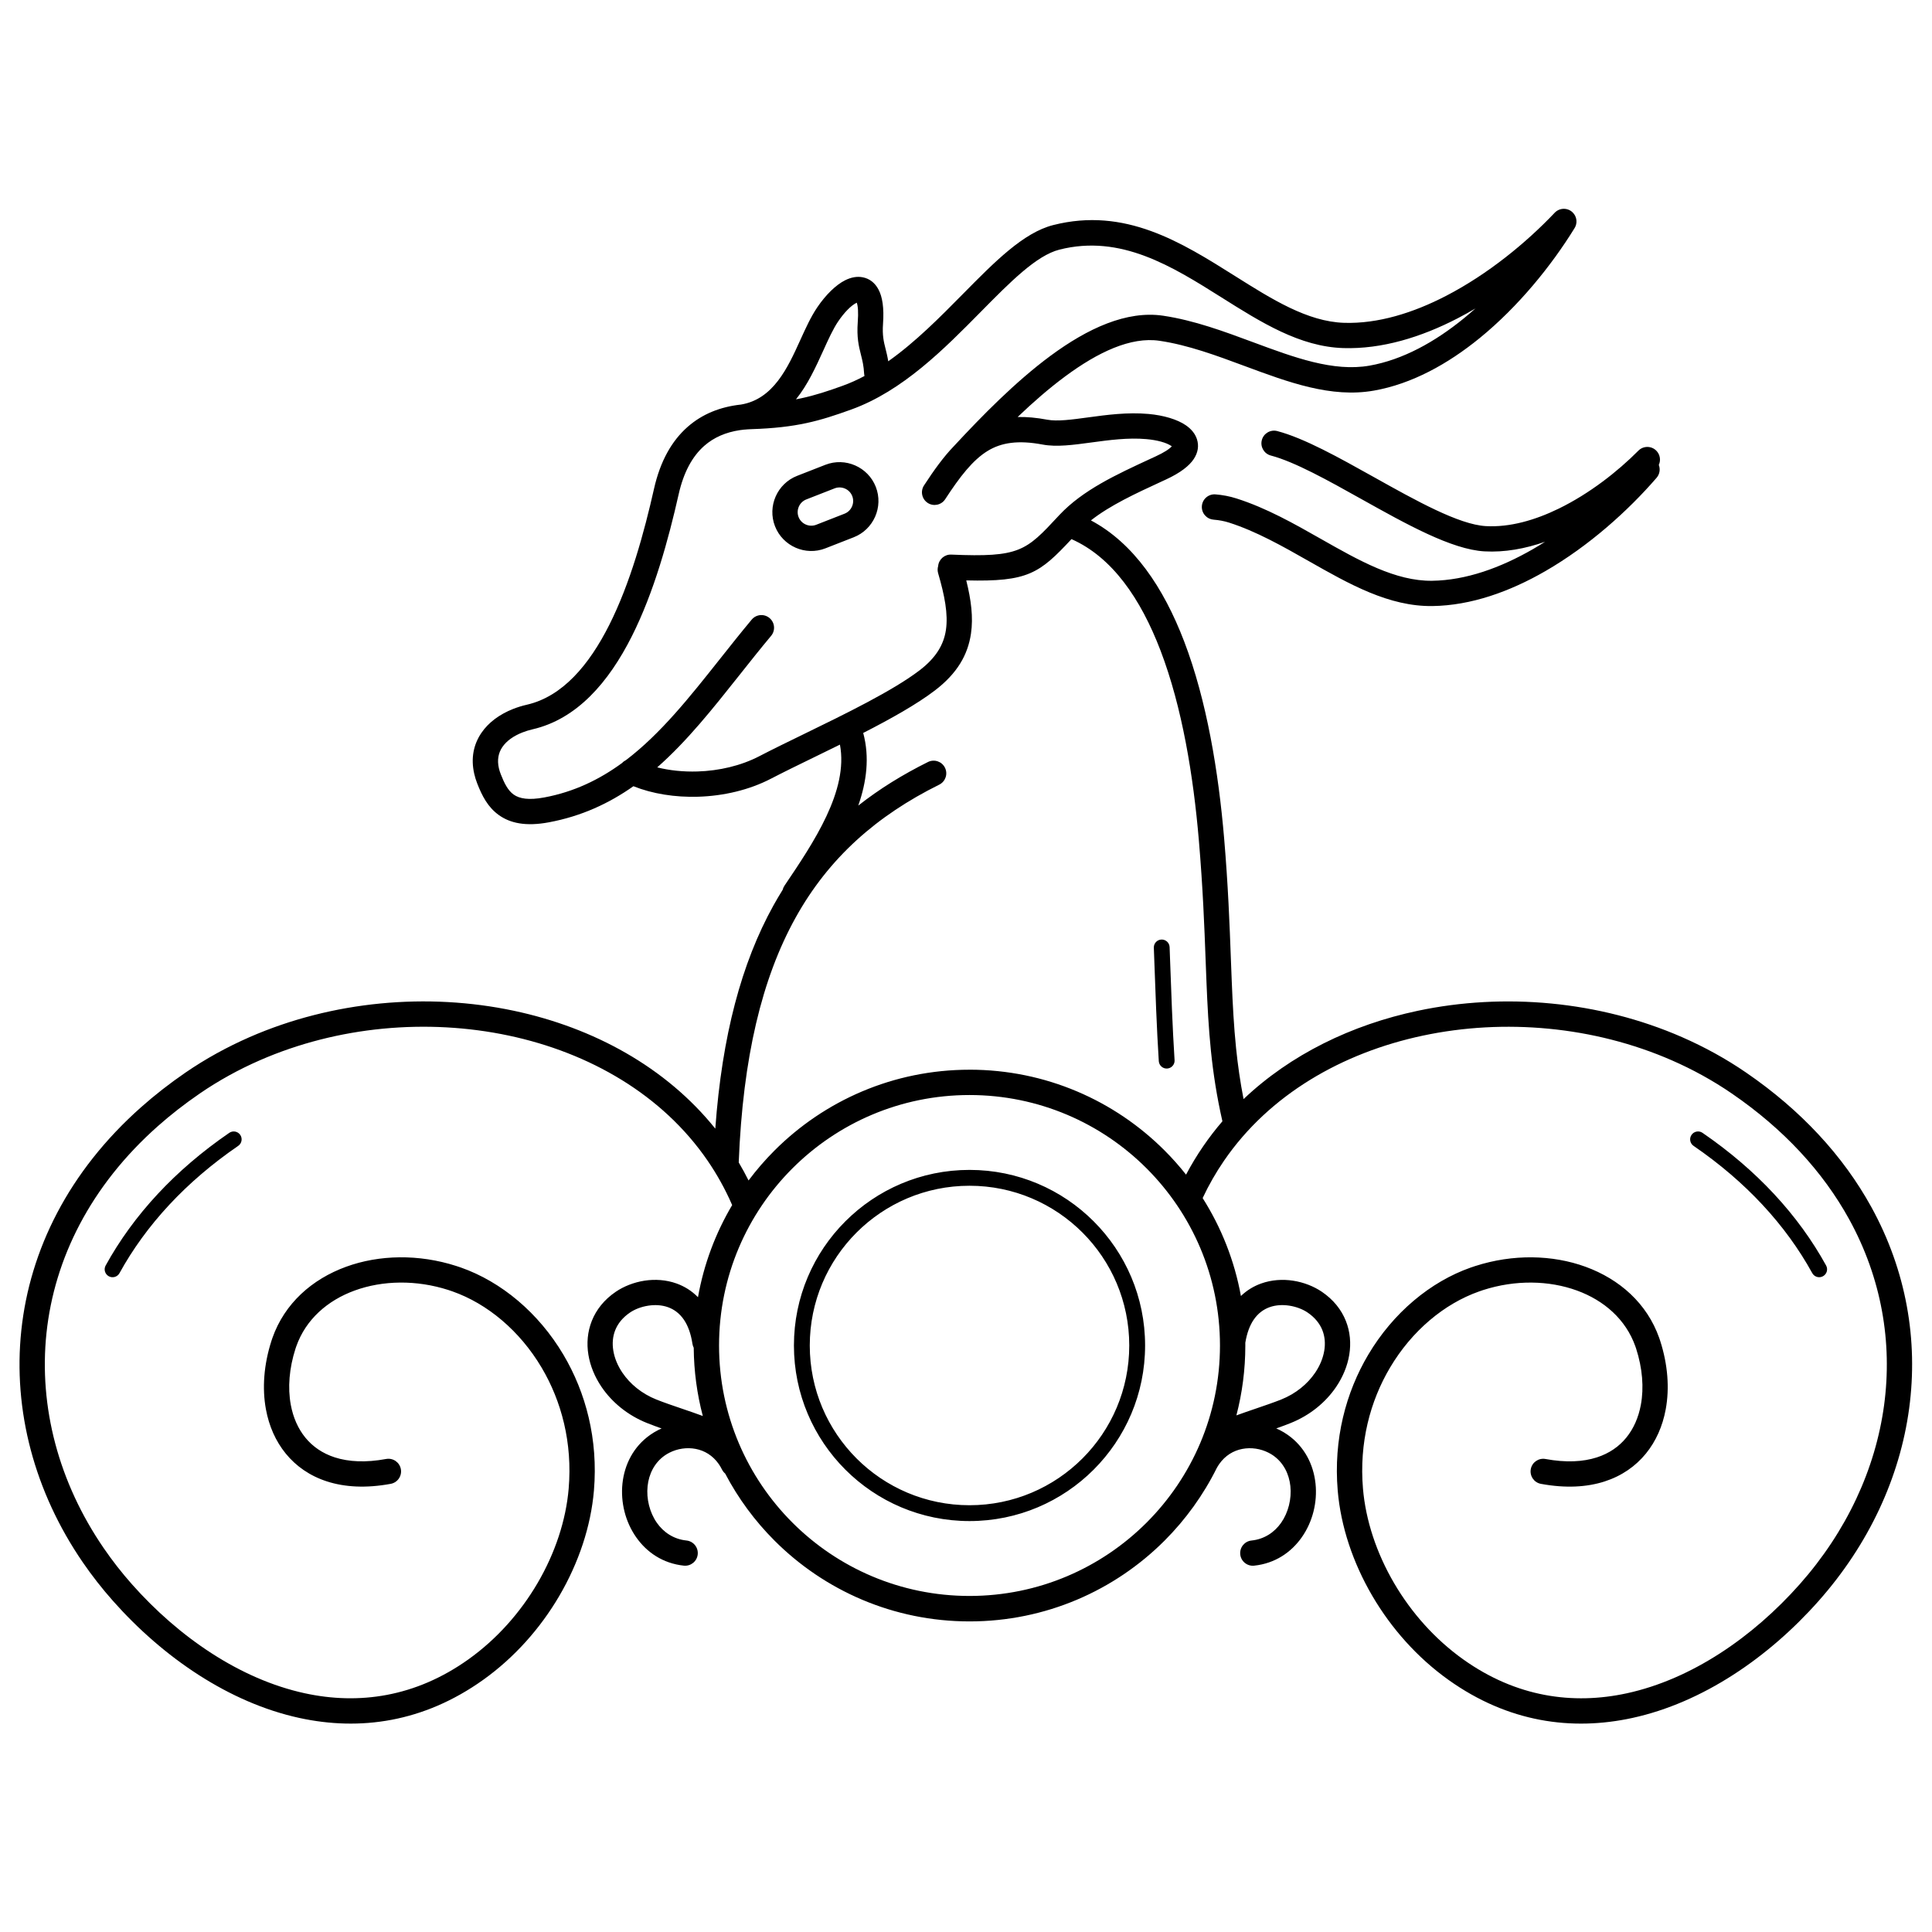 <?xml version="1.0" encoding="UTF-8"?>
<!-- Uploaded to: ICON Repo, www.iconrepo.com, Generator: ICON Repo Mixer Tools -->
<svg fill="#000000" width="800px" height="800px" version="1.1" viewBox="144 144 512 512" xmlns="http://www.w3.org/2000/svg">
 <path d="m400.94 427.48c20.184 0 38.457 8.18 51.684 21.41 2.019 2.019 3.922 4.156 5.691 6.398 1.383-2.613 2.898-5.117 4.535-7.504 1.586-2.316 3.293-4.527 5.102-6.633l-0.012-0.047c-1.488-6.555-2.414-12.598-3.031-18.609-0.613-5.957-0.922-11.902-1.184-18.312-0.066-1.684-0.141-3.652-0.219-5.672-0.336-8.98-0.715-19.07-1.793-31.785-1.449-17.055-4.414-35.312-10.18-50.371-5.246-13.703-12.785-24.703-23.578-29.484-8.496 9.102-11.508 11.344-27.887 10.941 1.289 5.168 1.887 9.789 1.25 14.105-0.832 5.648-3.656 10.543-9.543 15.047-4.805 3.676-11.734 7.547-19.016 11.277 1.738 6.434 0.898 12.922-1.309 19.25 5.582-4.398 11.75-8.215 18.488-11.559 1.66-0.82 3.668-0.137 4.488 1.523 0.82 1.66 0.137 3.668-1.523 4.488-16.457 8.164-29.223 19.297-38.102 35.316-8.871 16.008-13.941 36.977-15.031 64.801 0.918 1.551 1.785 3.141 2.606 4.777 2.102-2.809 4.402-5.465 6.879-7.941 13.227-13.227 31.5-21.41 51.684-21.41zm-34.34-86.152c-2.285 1.129-4.559 2.234-6.762 3.309-4.219 2.055-8.18 3.984-11.477 5.699-5.848 3.047-12.672 4.598-19.316 4.805-6.144 0.191-12.176-0.777-17.18-2.785-6.484 4.562-13.777 7.961-22.43 9.57-6.152 1.145-10.242 0.203-13.203-1.902-2.965-2.109-4.484-5.137-5.75-8.363-0.34-0.863-0.602-1.719-0.797-2.566-0.965-4.184-0.16-7.836 1.867-10.836 1.918-2.836 4.906-4.996 8.469-6.394 1.145-0.449 2.363-0.824 3.629-1.113 9.441-2.18 16.477-10.551 21.805-21.125 5.586-11.086 9.266-24.547 11.875-36.129 1.648-7.305 4.699-12.66 8.859-16.336 3.914-3.457 8.715-5.359 14.176-5.949 8.605-1.43 12.406-9.793 15.73-17.117 1.43-3.148 2.785-6.133 4.5-8.664 2.211-3.266 4.922-5.949 7.426-7.184 1.566-0.773 3.148-1.066 4.664-0.754 1.738 0.359 3.172 1.406 4.152 3.277 1 1.902 1.48 4.828 1.176 9.012-0.227 3.098 0.203 4.812 0.664 6.637 0.254 1.016 0.516 2.055 0.719 3.324 7.207-5.086 13.746-11.715 19.785-17.832 8.484-8.598 16.043-16.258 23.918-18.262 19.055-4.848 33.953 4.535 48.23 13.523 9.742 6.133 19.168 12.07 28.871 12.379 8.953 0.285 18.273-2.613 27.039-7.152 11.102-5.75 21.27-14.102 28.77-22.02 1.273-1.34 3.394-1.395 4.734-0.117 1.215 1.152 1.371 3 0.445 4.336-6.051 9.789-14.762 20.602-25.027 28.973-8.465 6.902-18.012 12.176-28.066 13.945-11.332 1.996-22.621-2.199-34.289-6.531-7.387-2.746-14.938-5.551-22.512-6.672-7.648-1.137-16.375 3.062-24.918 9.367-4.348 3.207-8.625 6.949-12.691 10.832 2.383-0.062 4.981 0.172 7.848 0.711 2.664 0.5 6.527-0.023 10.82-0.609 4.949-0.672 10.418-1.414 16.043-0.91 3.93 0.352 7.594 1.422 9.887 3.012 1.445 1 2.473 2.246 2.934 3.723 0.523 1.688 0.305 3.441-0.859 5.207-1.184 1.797-3.512 3.641-7.324 5.406l-1.188 0.547c-6.953 3.211-13.625 6.293-18.738 10.312 11.336 6.039 19.234 17.77 24.699 32.051 6.023 15.734 9.105 34.621 10.602 52.211 1.059 12.469 1.449 22.855 1.793 32.102 0.07 1.848 0.137 3.641 0.219 5.648 0.254 6.254 0.559 12.059 1.156 17.895 0.453 4.41 1.078 8.824 1.98 13.453 12.477-11.848 28.66-19.691 46.145-23.398 22.902-4.856 48.086-2.625 70.051 6.977 5.949 2.602 11.652 5.734 17.004 9.406 7.324 5.023 13.688 10.508 19.125 16.344 5.672 6.082 10.332 12.543 14.027 19.25 9.316 16.918 12.457 35.395 10.039 53.379-2.461 18.281-10.68 36.027-24.012 51.062-13.293 14.992-30.754 26.934-49.352 30.984-16.074 3.5-32.945 1.156-48.703-10.078-8.297-5.918-15.164-13.68-20.18-22.234-5.18-8.836-8.395-18.527-9.191-27.934-1.152-13.598 2.144-25.988 8.09-36.016 6.59-11.109 16.453-19.332 27.152-23.098 0.312-0.109 0.727-0.25 1.246-0.414 9.93-3.195 20.406-2.996 29.191 0.207 9.023 3.289 16.301 9.715 19.527 18.875 0.055 0.156 0.141 0.414 0.258 0.773 2.016 6.258 2.496 12.531 1.457 18.141-0.816 4.422-2.574 8.438-5.258 11.727-2.727 3.34-6.379 5.906-10.945 7.379-4.684 1.508-10.316 1.844-16.863 0.633-1.82-0.332-3.023-2.078-2.691-3.898 0.332-1.82 2.078-3.023 3.898-2.691 5.406 1 9.938 0.758 13.609-0.422 3.277-1.055 5.875-2.871 7.797-5.227 1.961-2.402 3.254-5.387 3.867-8.707 0.84-4.535 0.426-9.684-1.25-14.887-0.031-0.098-0.098-0.297-0.203-0.59-2.516-7.141-8.289-12.188-15.484-14.809-7.438-2.711-16.359-2.863-24.863-0.125-0.254 0.082-0.609 0.203-1.062 0.363-9.258 3.262-17.832 10.441-23.609 20.188-5.277 8.898-8.199 19.922-7.172 32.055 0.715 8.434 3.609 17.145 8.273 25.102 4.551 7.766 10.777 14.805 18.293 20.164 14.039 10.012 29.078 12.098 43.402 8.977 17.145-3.734 33.344-14.863 45.754-28.859 12.438-14.027 20.098-30.539 22.387-47.52 2.231-16.582-0.672-33.629-9.277-49.258-3.434-6.234-7.773-12.246-13.055-17.914-5.106-5.477-11.094-10.637-18-15.371-5.023-3.445-10.355-6.375-15.902-8.801-20.676-9.039-44.398-11.137-65.984-6.559-21.445 4.547-40.73 15.684-52.699 33.137-2.137 3.113-4.039 6.422-5.676 9.922 4.93 7.777 8.434 16.551 10.141 25.949 1.602-1.543 3.426-2.621 5.348-3.309 2.789-1 5.734-1.168 8.469-0.75 2.832 0.43 5.516 1.504 7.613 2.926 3.117 2.113 5.203 4.785 6.379 7.738 1.141 2.859 1.402 5.93 0.902 8.977-0.48 2.938-1.68 5.859-3.488 8.527-2.734 4.031-6.891 7.504-12.074 9.57-1.277 0.508-2.531 0.973-3.785 1.414 0.328 0.141 0.648 0.293 0.965 0.453 0.699 0.355 1.387 0.77 2.062 1.242 4.477 3.133 6.852 7.91 7.379 12.93 0.258 2.473 0.07 5-0.539 7.406-0.609 2.418-1.648 4.742-3.09 6.801-2.812 4.019-7.102 6.957-12.648 7.539-1.84 0.188-3.484-1.152-3.672-2.992s1.152-3.484 2.992-3.672c3.426-0.359 6.09-2.195 7.848-4.707 0.949-1.359 1.645-2.93 2.066-4.598 0.422-1.676 0.555-3.414 0.379-5.098-0.336-3.199-1.801-6.207-4.547-8.129-0.375-0.262-0.793-0.512-1.25-0.742-2.106-1.066-4.598-1.457-6.969-0.996-2.301 0.445-4.492 1.723-6.09 4.004-0.227 0.328-0.453 0.688-0.668 1.082-3.551 7.144-8.234 13.625-13.816 19.211-13.227 13.227-31.5 21.41-51.684 21.41s-38.457-8.18-51.684-21.41c-5.203-5.203-9.629-11.191-13.078-17.77-0.336-0.281-0.621-0.637-0.832-1.055-0.277-0.551-0.57-1.039-0.871-1.473-1.594-2.281-3.789-3.559-6.09-4.004-2.371-0.461-4.863-0.07-6.969 0.996-0.457 0.23-0.875 0.48-1.25 0.742-2.746 1.922-4.211 4.93-4.547 8.129-0.176 1.684-0.043 3.422 0.379 5.098 0.422 1.664 1.117 3.238 2.066 4.598 1.758 2.512 4.422 4.348 7.848 4.707 1.84 0.188 3.18 1.832 2.992 3.672-0.188 1.84-1.832 3.18-3.672 2.992-5.547-0.582-9.836-3.519-12.648-7.539-1.441-2.059-2.481-4.383-3.09-6.801-0.605-2.406-0.797-4.934-0.539-7.406 0.527-5.023 2.902-9.797 7.379-12.93 0.676-0.473 1.367-0.887 2.062-1.242 0.305-0.152 0.613-0.301 0.93-0.438-1.27-0.449-2.539-0.918-3.832-1.43-5.188-2.066-9.34-5.539-12.074-9.57-1.809-2.668-3.008-5.586-3.488-8.527-0.5-3.043-0.234-6.117 0.902-8.977 1.176-2.953 3.262-5.625 6.379-7.738 2.098-1.422 4.781-2.492 7.613-2.926 2.734-0.414 5.68-0.25 8.469 0.75 2.055 0.738 3.992 1.914 5.676 3.633 1.555-8.781 4.676-17.02 9.062-24.422-0.035-0.07-0.07-0.137-0.102-0.211-1.797-4.109-3.953-7.965-6.418-11.562-11.973-17.453-31.258-28.59-52.699-33.137-21.59-4.578-45.309-2.481-65.984 6.559-5.547 2.426-10.883 5.356-15.902 8.801-4.019 2.758-7.715 5.641-11.086 8.633-17.91 15.883-27.441 35.184-29.523 54.82-2.082 19.648 3.277 39.684 15.152 57 2.285 3.332 4.789 6.543 7.512 9.613 12.41 13.996 28.613 25.125 45.754 28.859 14.328 3.121 29.363 1.035 43.402-8.977 7.516-5.359 13.738-12.398 18.293-20.164 4.664-7.957 7.559-16.668 8.273-25.102 1.027-12.133-1.898-23.156-7.172-32.055-5.777-9.746-14.352-16.926-23.609-20.188-0.457-0.16-0.812-0.281-1.062-0.363-8.504-2.738-17.426-2.586-24.863 0.125-7.199 2.621-12.973 7.668-15.484 14.809-0.105 0.297-0.172 0.492-0.203 0.59-1.676 5.203-2.086 10.352-1.25 14.887 0.613 3.324 1.906 6.305 3.867 8.707 1.922 2.352 4.523 4.172 7.797 5.227 3.672 1.184 8.203 1.422 13.609 0.422 1.82-0.332 3.562 0.871 3.898 2.691 0.332 1.82-0.871 3.562-2.691 3.898-6.551 1.211-12.18 0.875-16.863-0.633-4.566-1.469-8.219-4.039-10.945-7.379-2.688-3.289-4.441-7.305-5.258-11.727-1.035-5.606-0.555-11.883 1.457-18.141 0.117-0.359 0.203-0.621 0.258-0.773 3.227-9.16 10.5-15.586 19.527-18.875 8.785-3.203 19.262-3.402 29.191-0.207 0.52 0.168 0.938 0.305 1.246 0.414 10.703 3.769 20.566 11.988 27.152 23.098 5.945 10.027 9.242 22.418 8.09 36.016-0.797 9.406-4.016 19.102-9.191 27.934-5.016 8.559-11.883 16.32-20.18 22.234-15.758 11.238-32.633 13.582-48.703 10.078-18.598-4.051-36.059-15.996-49.352-30.984-2.945-3.32-5.625-6.75-8.039-10.27-12.773-18.625-18.531-40.223-16.281-61.461 2.254-21.25 12.508-42.082 31.754-59.148 3.617-3.207 7.531-6.269 11.742-9.156 5.352-3.672 11.059-6.805 17.004-9.406 21.965-9.602 47.148-11.836 70.051-6.977 21.086 4.473 40.285 14.953 53.359 31.23 1.793-24.68 6.969-43.91 15.387-59.102 0.797-1.434 1.617-2.832 2.469-4.195 0.09-0.379 0.25-0.746 0.48-1.086l0.012-0.016c7.734-11.461 16.992-25.176 14.684-37.371zm88.676 83.621c0.074 1.156-0.805 2.148-1.961 2.223s-2.148-0.805-2.223-1.961c-0.539-8.328-0.922-19.121-1.176-26.273-0.051-1.422-0.098-2.699-0.137-3.785-0.039-1.156 0.863-2.125 2.016-2.164 1.156-0.039 2.125 0.863 2.164 2.016 0.039 1.086 0.086 2.363 0.137 3.785 0.25 7.051 0.629 17.691 1.176 26.16zm-100.04-154.84 7.504-2.934c2.641-1.031 5.461-0.891 7.879 0.168 2.422 1.062 4.445 3.039 5.477 5.684 1.031 2.641 0.891 5.461-0.168 7.879-1.062 2.422-3.039 4.445-5.684 5.477l-7.504 2.934c-2.641 1.031-5.461 0.891-7.879-0.168-2.422-1.062-4.445-3.039-5.477-5.684-1.031-2.641-0.891-5.461 0.168-7.879 1.062-2.422 3.039-4.445 5.684-5.477zm9.945 3.312-7.504 2.934c-0.922 0.359-1.613 1.066-1.98 1.91-0.371 0.848-0.422 1.84-0.062 2.762s1.066 1.613 1.91 1.98c0.852 0.371 1.84 0.422 2.762 0.062l7.504-2.934c0.922-0.359 1.613-1.066 1.98-1.91 0.371-0.848 0.422-1.84 0.062-2.762s-1.066-1.613-1.91-1.98c-0.852-0.371-1.84-0.422-2.762-0.062zm100.41 8.285c-1.848-0.145-3.227-1.762-3.082-3.609s1.762-3.227 3.609-3.082c0.918 0.07 1.852 0.199 2.805 0.379 0.906 0.172 1.828 0.406 2.758 0.703 7.957 2.531 15.277 6.688 22.441 10.758 10.012 5.684 19.699 11.188 29.414 11.055 8.961-0.121 18.133-3.441 26.684-8.371 1.09-0.629 2.168-1.285 3.234-1.961-5.277 1.844-10.711 2.836-16.051 2.539-8.691-0.484-20.754-7.227-32.562-13.828-8.918-4.984-17.688-9.887-24.055-11.57-1.789-0.473-2.859-2.305-2.387-4.094s2.305-2.859 4.094-2.387c7.168 1.895 16.305 7.004 25.602 12.199 11.141 6.227 22.523 12.59 29.676 12.988 6.336 0.352 13.016-1.559 19.348-4.652 8.094-3.953 15.547-9.785 21.07-15.344 1.305-1.312 3.426-1.316 4.734-0.012 1.027 1.023 1.254 2.547 0.676 3.789 0.438 1.121 0.254 2.441-0.586 3.414-7.543 8.727-17.918 18.062-29.465 24.723-9.453 5.453-19.719 9.129-29.934 9.266-11.527 0.156-21.988-5.785-32.797-11.922-6.883-3.91-13.914-7.902-21.152-10.207-0.617-0.195-1.273-0.359-1.973-0.492-0.656-0.125-1.355-0.215-2.094-0.273zm-110.64-31.879c0.461-0.086 0.914-0.18 1.363-0.273 3.762-0.805 7.125-1.922 11.039-3.336 1.957-0.707 3.871-1.574 5.738-2.57-0.047-0.195-0.074-0.395-0.086-0.602-0.109-2.102-0.48-3.586-0.84-5.004-0.594-2.363-1.148-4.578-0.848-8.738 0.184-2.519 0.066-4.156-0.266-5.09l-0.07 0.035c-1.48 0.73-3.262 2.582-4.856 4.93-1.34 1.977-2.598 4.742-3.922 7.664-2 4.402-4.141 9.113-7.258 12.98zm-13.68 8.016c-0.395 0.059-0.797 0.109-1.211 0.152-3.676 0.551-6.867 1.902-9.438 4.172-3.117 2.75-5.441 6.938-6.762 12.793-2.707 12-6.539 25.988-12.426 37.676-6.148 12.203-14.551 21.93-26.293 24.641-0.93 0.215-1.832 0.492-2.688 0.828-2.328 0.914-4.219 2.234-5.344 3.902-1.016 1.504-1.406 3.379-0.898 5.586 0.117 0.512 0.285 1.051 0.512 1.621 0.871 2.219 1.84 4.246 3.391 5.348 1.551 1.105 4.008 1.539 8.113 0.773 7.875-1.465 14.59-4.719 20.633-9.133 0.293-0.32 0.645-0.578 1.027-0.762 9.211-7.012 16.891-16.695 24.844-26.727 2.773-3.496 5.578-7.035 8.477-10.508 1.188-1.422 3.305-1.609 4.723-0.418 1.422 1.188 1.609 3.305 0.418 4.723-2.883 3.449-5.644 6.934-8.371 10.375-7.047 8.887-13.891 17.516-21.805 24.477 3.297 0.828 6.953 1.203 10.691 1.086 5.656-0.176 11.449-1.488 16.402-4.066 3.356-1.75 7.367-3.699 11.633-5.777 10.996-5.352 23.734-11.555 30.809-16.969 4.336-3.316 6.394-6.785 6.973-10.691 0.621-4.219-0.352-9.164-2.066-15.035-0.184-0.633-0.172-1.281 0-1.871 0.148-1.777 1.668-3.137 3.469-3.066 18.105 0.777 19.781-0.926 28.387-10.195 0.094-0.113 0.195-0.223 0.301-0.324 6.207-6.598 15.004-10.66 24.266-14.941l1.188-0.547c2.293-1.059 3.664-1.957 4.316-2.695l-0.062-0.043c-1.359-0.941-3.836-1.605-6.66-1.855-4.859-0.438-9.957 0.258-14.574 0.883-4.856 0.66-9.227 1.254-12.945 0.555-6.41-1.203-10.902-0.566-14.602 1.711-3.922 2.414-7.301 6.773-11.211 12.773-1.008 1.551-3.082 1.992-4.633 0.984-1.551-1.008-1.992-3.082-0.984-4.633 2.699-4.141 5.219-7.617 7.902-10.391 7.379-7.957 16.309-17.086 25.613-23.957 9.848-7.269 20.191-12.066 29.875-10.629 8.199 1.219 16.121 4.16 23.875 7.039 10.777 4.004 21.211 7.879 30.797 6.191 8.832-1.555 17.355-6.297 24.996-12.527 1.039-0.848 2.062-1.723 3.066-2.621-1.543 0.91-3.109 1.781-4.695 2.602-9.688 5.016-20.105 8.215-30.32 7.891-11.531-0.371-21.711-6.781-32.23-13.402-13.078-8.234-26.723-16.828-43.008-12.684-6.094 1.551-13.02 8.57-20.797 16.453-9.734 9.867-20.711 20.988-34.344 25.914-4.227 1.527-7.856 2.731-11.906 3.598-4.074 0.875-8.57 1.41-14.523 1.605-0.648 0.02-1.285 0.062-1.91 0.125zm-136.51 186.37c0.957-0.652 2.258-0.406 2.91 0.551s0.406 2.258-0.551 2.91c-6.981 4.789-13.043 10.012-18.211 15.555-5.356 5.746-9.758 11.84-13.238 18.164-0.559 1.016-1.832 1.387-2.844 0.828-1.016-0.559-1.387-1.832-0.828-2.844 3.644-6.617 8.246-12.996 13.844-19 5.375-5.766 11.672-11.191 18.914-16.16zm388.06 3.461c-0.957-0.652-1.203-1.957-0.551-2.91 0.652-0.957 1.957-1.203 2.91-0.551 7.246 4.969 13.539 10.395 18.914 16.16 5.598 6.004 10.199 12.383 13.844 19 0.559 1.016 0.188 2.289-0.828 2.844-1.016 0.559-2.289 0.188-2.844-0.828-3.481-6.324-7.883-12.418-13.238-18.164-5.168-5.543-11.227-10.766-18.211-15.555zm-262.57 71.574c-1.523-5.777-2.356-11.836-2.406-18.078-0.164-0.32-0.281-0.672-0.34-1.047-0.418-2.754-1.215-4.84-2.258-6.375-1.152-1.695-2.629-2.758-4.215-3.324-1.645-0.59-3.469-0.676-5.215-0.41-1.863 0.285-3.574 0.949-4.859 1.824-1.941 1.316-3.219 2.926-3.914 4.668-0.672 1.688-0.82 3.547-0.508 5.434 0.328 1.992 1.156 3.992 2.414 5.848 2.019 2.981 5.117 5.555 9.004 7.106 1.988 0.793 4.367 1.605 6.805 2.434 1.812 0.617 3.652 1.246 5.492 1.926zm143.77-19.395c0.004 0.238 0.004 0.477 0.004 0.719 0 6.398-0.824 12.605-2.367 18.52 1.695-0.621 3.394-1.199 5.066-1.77 2.438-0.832 4.816-1.645 6.805-2.434 3.887-1.551 6.984-4.125 9.004-7.106 1.258-1.855 2.086-3.859 2.414-5.848 0.309-1.887 0.164-3.746-0.508-5.434-0.695-1.742-1.973-3.352-3.914-4.668-1.285-0.871-2.996-1.539-4.859-1.824-1.746-0.266-3.57-0.18-5.215 0.41-1.59 0.57-3.066 1.629-4.215 3.324-1.008 1.484-1.785 3.484-2.215 6.109zm-73.09-45.816c12.848 0 24.484 5.207 32.902 13.629 8.422 8.422 13.629 20.055 13.629 32.902 0 12.848-5.207 24.484-13.629 32.902-8.422 8.422-20.055 13.629-32.902 13.629s-24.484-5.207-32.902-13.629c-8.422-8.422-13.629-20.055-13.629-32.902 0-12.848 5.207-24.484 13.629-32.902 8.422-8.422 20.055-13.629 32.902-13.629zm29.934 16.598c-7.66-7.66-18.246-12.398-29.934-12.398-11.691 0-22.273 4.738-29.934 12.398-7.66 7.66-12.398 18.246-12.398 29.934 0 11.691 4.738 22.273 12.398 29.934s18.246 12.398 29.934 12.398c11.691 0 22.273-4.738 29.934-12.398 7.66-7.66 12.398-18.246 12.398-29.934 0-11.691-4.738-22.273-12.398-29.934zm17-17c-12.012-12.012-28.605-19.441-46.934-19.441s-34.922 7.43-46.934 19.441-19.441 28.605-19.441 46.934c0 18.328 7.43 34.922 19.441 46.934 12.012 12.012 28.605 19.441 46.934 19.441s34.922-7.43 46.934-19.441c12.012-12.012 19.441-28.605 19.441-46.934 0-18.328-7.43-34.922-19.441-46.934z"/>
</svg>